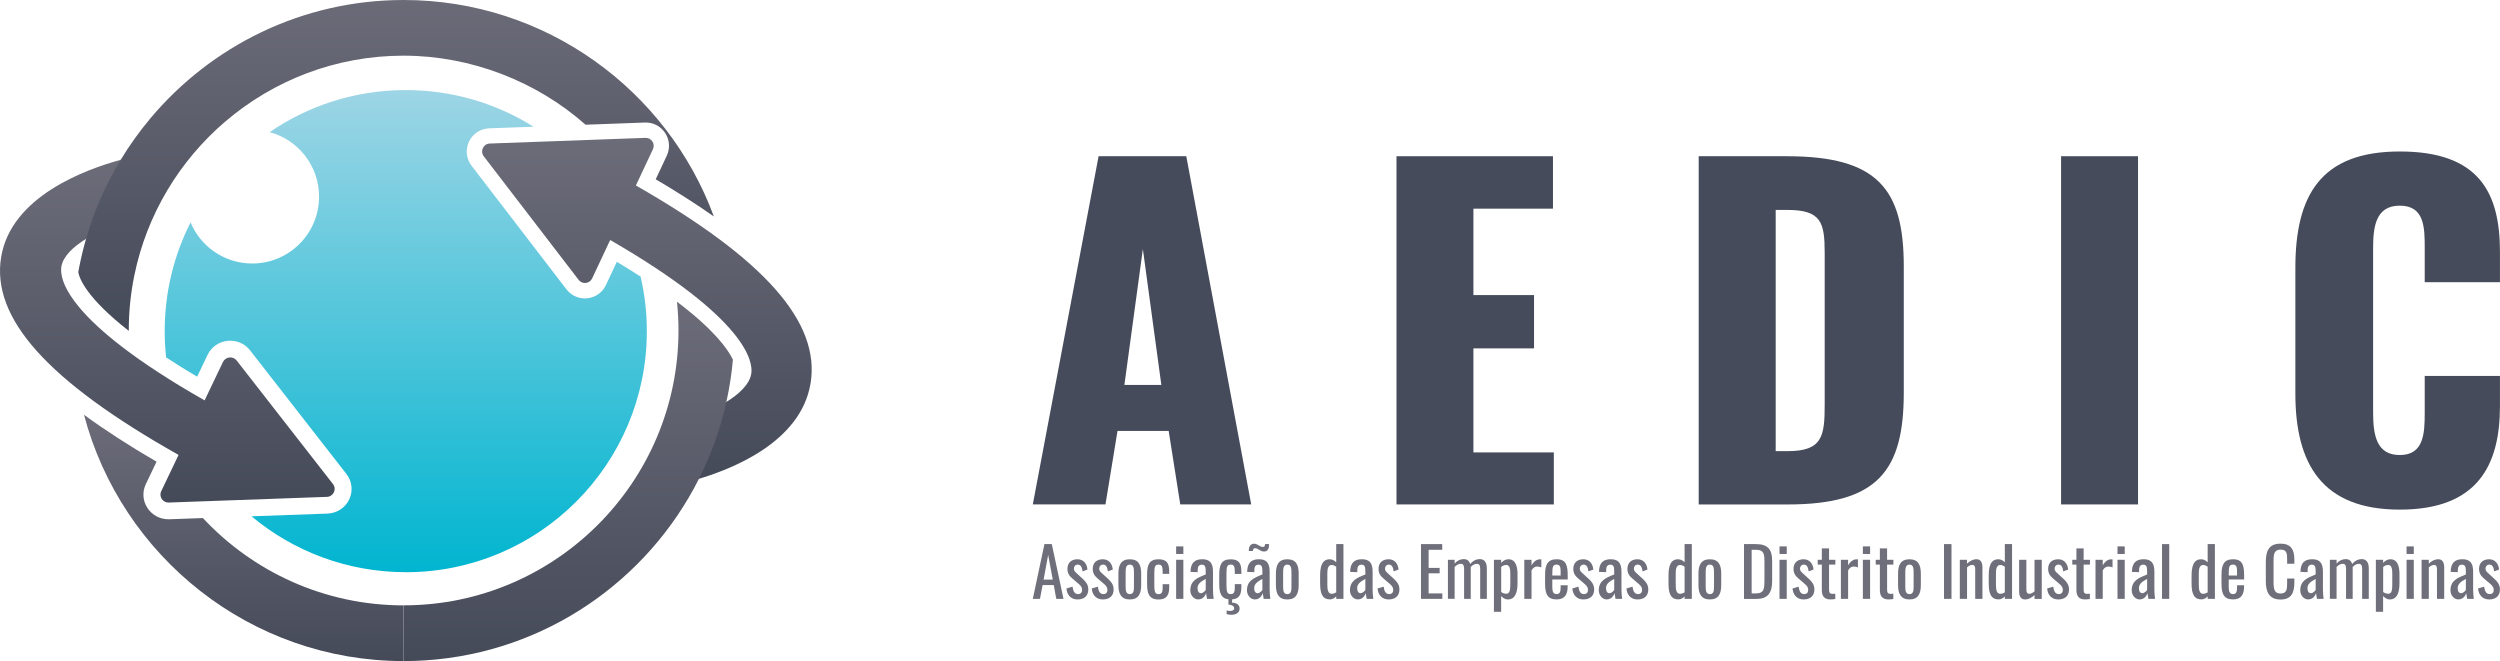 <svg xmlns="http://www.w3.org/2000/svg" xmlns:xlink="http://www.w3.org/1999/xlink" id="Camada_2" viewBox="0 0 726.66 192.15"><defs><style>.cls-1{fill:url(#_Áåçûìÿííûé_ãðàäèåíò_64);}.cls-2{fill:url(#_Áåçûìÿííûé_ãðàäèåíò_64-3);}.cls-3{fill:url(#_Áåçûìÿííûé_ãðàäèåíò_64-2);}.cls-4{fill:url(#_Áåçûìÿííûé_ãðàäèåíò_95);}.cls-5{fill:url(#Gradiente_sem_nome_58);}.cls-6{fill:url(#Gradiente_sem_nome_34);}.cls-7{fill:#454b5a;}.cls-8{fill:#6f6e7b;}</style><linearGradient id="Gradiente_sem_nome_34" x1="188.02" y1="40.08" x2="188.02" y2="139.51" gradientUnits="userSpaceOnUse"><stop offset="0" stop-color="#6c6c79"></stop><stop offset="1" stop-color="#454a59"></stop></linearGradient><linearGradient id="_&#xC1;&#xE5;&#xE7;&#xFB;&#xEC;&#xFF;&#xED;&#xED;&#xFB;&#xE9;_&#xE3;&#xF0;&#xE0;&#xE4;&#xE8;&#xE5;&#xED;&#xF2;_64" x1="48.63" y1="46.41" x2="48.63" y2="146.08" gradientUnits="userSpaceOnUse"><stop offset="0" stop-color="#6c6c79"></stop><stop offset="1" stop-color="#454a59"></stop></linearGradient><linearGradient id="_&#xC1;&#xE5;&#xE7;&#xFB;&#xEC;&#xFF;&#xED;&#xED;&#xFB;&#xE9;_&#xE3;&#xF0;&#xE0;&#xE4;&#xE8;&#xE5;&#xED;&#xF2;_95" x1="117.95" y1="26.17" x2="117.95" y2="166.31" gradientUnits="userSpaceOnUse"><stop offset="0" stop-color="#9dd5e5"></stop><stop offset="1" stop-color="#01b5d0"></stop></linearGradient><linearGradient id="Gradiente_sem_nome_58" x1="115.13" y1="0" x2="115.13" y2="96.17" gradientUnits="userSpaceOnUse"><stop offset="0" stop-color="#6c6c79"></stop><stop offset="0" stop-color="#6b6b78"></stop><stop offset="1" stop-color="#454a59"></stop></linearGradient><linearGradient id="_&#xC1;&#xE5;&#xE7;&#xFB;&#xEC;&#xFF;&#xED;&#xED;&#xFB;&#xE9;_&#xE3;&#xF0;&#xE0;&#xE4;&#xE8;&#xE5;&#xED;&#xF2;_64-2" x1="165.17" y1="87.71" x2="165.17" y2="192.15" xlink:href="#_&#xC1;&#xE5;&#xE7;&#xFB;&#xEC;&#xFF;&#xED;&#xED;&#xFB;&#xE9;_&#xE3;&#xF0;&#xE0;&#xE4;&#xE8;&#xE5;&#xED;&#xF2;_64"></linearGradient><linearGradient id="_&#xC1;&#xE5;&#xE7;&#xFB;&#xEC;&#xFF;&#xED;&#xED;&#xFB;&#xE9;_&#xE3;&#xF0;&#xE0;&#xE4;&#xE8;&#xE5;&#xED;&#xF2;_64-3" x1="70.86" y1="120.55" x2="70.86" y2="192.15" xlink:href="#_&#xC1;&#xE5;&#xE7;&#xFB;&#xEC;&#xFF;&#xED;&#xED;&#xFB;&#xE9;_&#xE3;&#xF0;&#xE0;&#xE4;&#xE8;&#xE5;&#xED;&#xF2;_64"></linearGradient></defs><g id="Camada_1-2"><g><g><path class="cls-6" d="m235.6,111.41c-2.79,17.17-23.05,25.11-33.58,28.09l8.68-22.41c4.1-2.46,7.17-5.38,7.67-8.48.53-3.32-.98-15.71-41.01-38.85l-5.25,11.17c-.74,1.57-2.87,1.8-3.92.42l-27.58-35.92c-1.13-1.49-.13-3.64,1.75-3.71l45.25-1.65c1.73-.06,2.91,1.72,2.18,3.29l-4.96,10.55c37.5,21.45,53.64,39.76,50.78,57.5Z"></path><path class="cls-1" d="m95.01,144.42l-45.95,1.65c-1.75.06-2.95-1.73-2.2-3.29l5.04-10.55C13.82,110.78-2.58,92.47.33,74.73c2.89-17.61,24.46-25.49,34.9-28.32l-10.08,22.93c-3.93,2.4-6.83,5.2-7.32,8.19-.54,3.32.99,15.71,41.64,38.85l5.34-11.17c.75-1.56,2.92-1.79,3.98-.42l28,35.92c1.16,1.49.13,3.64-1.78,3.72Z"></path></g><path class="cls-4" d="m117.95,166.31c-17.06,0-32.7-6.1-44.85-16.24l22.09-.79h0c2.74-.11,5.16-1.68,6.31-4.11,1.16-2.44.85-5.28-.82-7.42l-27.99-35.91c-1.55-2-4.01-3.04-6.54-2.77-2.55.27-4.73,1.79-5.82,4.07l-3.03,6.35c-3.31-1.96-6.31-3.82-9.01-5.6-.28-2.51-.42-5.06-.42-7.64,0-11.37,2.7-22.1,7.52-31.6,2.92,7.01,9.85,11.94,17.92,11.94,10.73,0,19.43-8.7,19.43-19.43,0-8.98-6.09-16.53-14.36-18.75,11.25-7.72,24.88-12.23,39.56-12.23,13.64,0,26.37,3.9,37.14,10.65l-12.89.47c-2.53.09-4.78,1.56-5.87,3.85-1.08,2.29-.81,4.98.74,7.01l27.57,35.92c1.45,1.89,3.73,2.87,6.09,2.62,2.37-.25,4.39-1.69,5.4-3.85l3.17-6.75c2.48,1.49,4.78,2.92,6.91,4.3,1.18,5.09,1.81,10.4,1.81,15.85,0,38.7-31.37,70.07-70.07,70.07"></path><path class="cls-5" d="m190.59,52.11c6.23,3.67,11.87,7.27,16.9,10.81C193.97,26.23,158.64,0,117.31,0c-29.53,0-56,13.4-73.63,34.44-1.59,1.89-3.11,3.85-4.55,5.87-1.42,1.98-2.77,4.03-4.04,6.13-4.31,7.11-7.72,14.82-10.07,22.97-.77,2.64-1.42,5.34-1.96,8.06-.11.54-.21,1.09-.31,1.64.36,1.97,2.52,7.55,14.68,17.06v-.1c0-5.47.55-10.82,1.61-15.99,3.63-17.79,13.18-33.45,26.5-44.8,13.95-11.91,32.04-19.1,51.77-19.1s38.8,7.59,52.89,20.07l17.24-.63c2.38-.09,4.58,1.04,5.89,3.03,1.31,1.98,1.49,4.45.48,6.61l-3.22,6.85Z"></path><path class="cls-3" d="m117.31,192.15c35.26,0,66.15-19.09,82.85-47.48h0c1.06-1.8,2.06-3.63,3-5.5,3.54-7,6.24-14.49,7.97-22.35.48-2.12.87-4.27,1.2-6.45.3-1.93.53-3.87.7-5.84h0c-1.56-3.23-5.64-8.8-16.26-16.83.29,2.75.44,5.55.44,8.37,0,44.05-35.83,79.88-79.88,79.88"></path><path class="cls-2" d="m117.31,175.96c-23,0-43.76-9.77-58.34-25.38l-9.74.35c-.09,0-.19,0-.28,0-2.45,0-4.69-1.19-6.06-3.22-1.41-2.11-1.59-4.73-.5-7l3.11-6.51c-8.01-4.66-15.03-9.2-21.09-13.65,10.84,41.16,48.38,71.6,92.9,71.6"></path></g><g><path class="cls-7" d="m319.32,45.41h25.49l18.87,101.21h-20.62l-3.37-21.37h-14.87l-3.5,21.37h-21.12l19.12-101.21Zm18.24,66.48l-5.37-39.49-5.37,39.49h10.75Z"></path><path class="cls-7" d="m405.91,45.41h45.48v15.24h-23.12v25.12h17.62v15.49h-17.62v30.24h23.37v15.12h-45.73V45.41Z"></path><path class="cls-7" d="m493.75,45.41h25.62c26.37,0,33.99,9.5,33.99,31.99v36.74c0,22.74-7.62,32.49-33.74,32.49h-25.87V45.41Zm25.87,85.72c10.12,0,10.75-4.37,10.75-13.5v-44.11c0-8.87-1-12.5-10.87-12.5h-3.37v70.1h3.5Z"></path><path class="cls-7" d="m599.08,45.41h22.37v101.21h-22.37V45.41Z"></path><path class="cls-7" d="m667.18,114.38v-36.49c0-20.99,7.25-33.86,30.36-33.86s29.11,12,29.11,29.24v8.75h-21.87v-10.12c0-5.87-.12-12.12-7.25-12.12s-7.75,6.37-7.75,12.5v47.61c0,6.87,1.12,12.37,7.75,12.37,7,0,7.25-6.25,7.25-12.37v-10.62h21.87v8.75c0,17.24-6.5,30.11-29.11,30.11s-30.36-13.25-30.36-33.74Z"></path></g><g><path class="cls-8" d="m303.58,158.15h2.14l3.4,15.92h-2.1l-.73-4.01h-3.24l-.77,4.01h-2.08l3.38-15.92Zm2.42,10.32l-1.34-7.18-1.32,7.18h2.65Z"></path><path class="cls-8" d="m309.99,171.05l1.75-.53c.2,1.45.67,2.16,1.63,2.16.75,0,1.16-.47,1.16-1.2,0-.65-.28-1.14-.92-1.69l-1.95-1.67c-.79-.67-1.4-1.44-1.4-2.77,0-1.79,1.16-2.79,2.93-2.79s2.75,1.34,2.89,2.99l-1.42.53c-.16-1.18-.49-1.97-1.4-1.97-.69,0-1.12.53-1.12,1.16,0,.39.16.77.57,1.14l2.01,1.85c.81.75,1.61,1.61,1.61,3.07,0,1.95-1.28,2.91-3.15,2.91s-3.05-1.28-3.2-3.18Z"></path><path class="cls-8" d="m317.35,171.05l1.75-.53c.2,1.45.67,2.16,1.63,2.16.75,0,1.16-.47,1.16-1.2,0-.65-.28-1.14-.92-1.69l-1.95-1.67c-.79-.67-1.4-1.44-1.4-2.77,0-1.79,1.16-2.79,2.93-2.79s2.75,1.34,2.89,2.99l-1.42.53c-.16-1.18-.49-1.97-1.4-1.97-.69,0-1.12.53-1.12,1.16,0,.39.16.77.57,1.14l2.01,1.85c.81.75,1.61,1.61,1.61,3.07,0,1.95-1.28,2.91-3.15,2.91s-3.05-1.28-3.2-3.18Z"></path><path class="cls-8" d="m325.08,170.05v-3.3c0-2.56.79-4.19,3.32-4.19s3.3,1.63,3.3,4.19v3.3c0,2.56-.79,4.19-3.3,4.19s-3.32-1.63-3.32-4.19Zm4.52.14v-3.56c0-1.28,0-2.52-1.2-2.52s-1.22,1.24-1.22,2.52v3.56c0,1.28,0,2.5,1.22,2.5s1.2-1.22,1.2-2.5Z"></path><path class="cls-8" d="m333.42,169.71v-2.61c0-2.85.57-4.54,3.32-4.54,2.48,0,3.11,1.24,3.11,3.58v.67h-1.91v-.69c0-1.47-.26-2.01-1.18-2.01-1.04,0-1.24.63-1.24,2.56v3.58c0,1.95.31,2.44,1.26,2.44,1.04,0,1.16-.81,1.16-1.97v-.92h1.91v.79c0,2.3-.67,3.66-3.11,3.66-2.79,0-3.32-1.79-3.32-4.52Z"></path><path class="cls-8" d="m341.86,158.82h2.1v2.2h-2.1v-2.2Zm0,3.89h2.1v11.36h-2.1v-11.36Z"></path><path class="cls-8" d="m345.98,171.6c0-2.83,2.04-3.66,4.48-4.62v-.81c0-1.38-.16-2.04-1.14-2.04-.86,0-1.2.63-1.2,1.61v.57l-2.08-.08c.04-2.52,1.1-3.68,3.42-3.68s3.11,1.26,3.11,3.6v5.19c0,1.06.1,2.01.2,2.73h-1.93c-.08-.41-.22-1.14-.28-1.67-.28.89-1,1.83-2.3,1.83s-2.28-1.3-2.28-2.63Zm4.48-.12v-3.22c-1.3.75-2.38,1.38-2.38,2.69,0,.92.35,1.47,1,1.47.61,0,1.2-.65,1.38-.94Z"></path><path class="cls-8" d="m358.91,166.8v-.69c0-1.47-.26-2.01-1.18-2.01-1.04,0-1.24.63-1.24,2.56v3.58c0,1.95.31,2.44,1.26,2.44,1.04,0,1.16-.81,1.16-1.97v-.92h1.91v.79c0,2.16-.59,3.5-2.69,3.64v.96c1.3,0,2.18.65,2.18,1.69,0,1.26-1.08,1.83-2.46,1.83-.41,0-.87-.08-1.32-.2v-1.06c.33.1.69.14,1,.14.67,0,1.2-.22,1.2-.77,0-.69-.61-.94-1.67-1.1v-1.51c-2.22-.26-2.67-1.99-2.67-4.48v-2.61c0-2.85.57-4.54,3.32-4.54,2.48,0,3.11,1.24,3.11,3.58v.67h-1.91Z"></path><path class="cls-8" d="m362.45,171.6c0-2.83,2.04-3.66,4.48-4.62v-.81c0-1.38-.16-2.04-1.14-2.04-.87,0-1.2.63-1.2,1.61v.57l-2.08-.08c.04-2.52,1.1-3.68,3.42-3.68s3.11,1.26,3.11,3.6v5.19c0,1.06.1,2.01.2,2.73h-1.93c-.08-.41-.22-1.14-.28-1.67-.28.89-1,1.83-2.3,1.83s-2.28-1.3-2.28-2.63Zm2.4-12.25c-.45,0-.67.22-.67.81h-1.2c0-1.18.37-2.12,1.57-2.12.98,0,1.65.94,2.5.94.45,0,.65-.2.65-.83h1.18c0,1.18-.3,2.16-1.46,2.16s-1.73-.96-2.58-.96Zm2.08,12.13v-3.22c-1.3.75-2.38,1.38-2.38,2.69,0,.92.35,1.47,1,1.47.61,0,1.2-.65,1.38-.94Z"></path><path class="cls-8" d="m370.86,170.05v-3.3c0-2.56.79-4.19,3.32-4.19s3.3,1.63,3.3,4.19v3.3c0,2.56-.79,4.19-3.3,4.19s-3.32-1.63-3.32-4.19Zm4.52.14v-3.56c0-1.28,0-2.52-1.2-2.52s-1.22,1.24-1.22,2.52v3.56c0,1.28,0,2.5,1.22,2.5s1.2-1.22,1.2-2.5Z"></path><path class="cls-8" d="m383.71,169.62v-2.2c0-2.6.47-4.86,2.79-4.86.77,0,1.4.39,1.89.88v-5.29h2.1v15.92h-2.1v-.73c-.49.53-1.08.88-1.83.88-1.93,0-2.85-1.26-2.85-4.62Zm4.68,2.54v-7.45c-.37-.25-.83-.49-1.34-.49-.98,0-1.24,1.08-1.24,2.38v3.21c0,1.59.16,2.79,1.28,2.79.39,0,.85-.14,1.3-.43Z"></path><path class="cls-8" d="m392.38,171.6c0-2.83,2.04-3.66,4.48-4.62v-.81c0-1.38-.16-2.04-1.14-2.04-.86,0-1.2.63-1.2,1.61v.57l-2.08-.08c.04-2.52,1.1-3.68,3.42-3.68s3.11,1.26,3.11,3.6v5.19c0,1.06.1,2.01.2,2.73h-1.93c-.08-.41-.22-1.14-.28-1.67-.28.89-1,1.83-2.3,1.83s-2.28-1.3-2.28-2.63Zm4.48-.12v-3.22c-1.3.75-2.38,1.38-2.38,2.69,0,.92.35,1.47,1,1.47.61,0,1.2-.65,1.38-.94Z"></path><path class="cls-8" d="m400.42,171.05l1.75-.53c.2,1.45.67,2.16,1.63,2.16.75,0,1.16-.47,1.16-1.2,0-.65-.28-1.14-.92-1.69l-1.95-1.67c-.79-.67-1.4-1.44-1.4-2.77,0-1.79,1.16-2.79,2.93-2.79s2.75,1.34,2.89,2.99l-1.42.53c-.16-1.18-.49-1.97-1.4-1.97-.69,0-1.12.53-1.12,1.16,0,.39.16.77.57,1.14l2.01,1.85c.81.75,1.61,1.61,1.61,3.07,0,1.95-1.28,2.91-3.15,2.91s-3.05-1.28-3.2-3.18Z"></path><path class="cls-8" d="m413.03,158.15h6.17v1.65h-3.95v5.27h3.2v1.57h-3.2v5.84h3.99v1.59h-6.21v-15.92Z"></path><path class="cls-8" d="m420.86,162.71h1.95v1.08c.77-.87,1.71-1.28,2.67-1.28.83,0,1.55.37,1.85,1.44.81-.98,1.79-1.44,2.83-1.44,1.1,0,2.01.75,2.01,2.63v8.93h-1.93v-8.79c0-1.1-.39-1.4-.98-1.4s-1.24.35-1.77.92v9.26h-1.93v-8.79c0-1.1-.39-1.4-.98-1.4s-1.22.35-1.77.92v9.26h-1.95v-11.36Z"></path><path class="cls-8" d="m434.23,162.71h2.1v.91c.49-.57,1.2-1.06,2.16-1.06,2.38,0,2.6,2.91,2.6,4.27v2.75c0,2.42-.59,4.66-2.83,4.66-.81,0-1.44-.47-1.93-1v4.58h-2.1v-15.1Zm4.76,6.86v-2.75c0-1.42-.14-2.61-1.22-2.61-.55,0-1.06.28-1.43.59v7.27c.39.29.88.51,1.51.51,1.08,0,1.14-1.34,1.14-3.01Z"></path><path class="cls-8" d="m443.06,162.71h2.1v1.61c.83-1.38,1.67-1.75,2.52-1.75.1,0,.18,0,.33.02v2.32c-.31-.12-.75-.24-1.16-.24-.65,0-1.16.24-1.69,1.1v8.3h-2.1v-11.36Z"></path><path class="cls-8" d="m449.1,169.69v-2.59c0-3.01.75-4.54,3.36-4.54,2.85,0,3.22,1.85,3.22,4.95v.92h-4.48v2.28c0,1.38.37,1.97,1.28,1.97s1.14-.73,1.14-1.87v-.69h2.04v.43c0,2.28-.89,3.68-3.2,3.68-2.67,0-3.36-1.57-3.36-4.54Zm4.52-2.4v-1.02c0-1.4-.14-2.16-1.18-2.16s-1.24.61-1.24,2.57v.61h2.42Z"></path><path class="cls-8" d="m457.03,171.05l1.75-.53c.2,1.45.67,2.16,1.63,2.16.75,0,1.16-.47,1.16-1.2,0-.65-.28-1.14-.92-1.69l-1.95-1.67c-.79-.67-1.4-1.44-1.4-2.77,0-1.79,1.16-2.79,2.93-2.79s2.75,1.34,2.89,2.99l-1.42.53c-.16-1.18-.49-1.97-1.4-1.97-.69,0-1.12.53-1.12,1.16,0,.39.16.77.57,1.14l2.01,1.85c.81.75,1.61,1.61,1.61,3.07,0,1.95-1.28,2.91-3.15,2.91s-3.05-1.28-3.2-3.18Z"></path><path class="cls-8" d="m464.71,171.6c0-2.83,2.04-3.66,4.48-4.62v-.81c0-1.38-.16-2.04-1.14-2.04-.86,0-1.2.63-1.2,1.61v.57l-2.08-.08c.04-2.52,1.1-3.68,3.42-3.68s3.11,1.26,3.11,3.6v5.19c0,1.06.1,2.01.2,2.73h-1.93c-.08-.41-.22-1.14-.28-1.67-.28.89-1,1.83-2.3,1.83s-2.28-1.3-2.28-2.63Zm4.48-.12v-3.22c-1.3.75-2.38,1.38-2.38,2.69,0,.92.35,1.47,1,1.47.61,0,1.2-.65,1.38-.94Z"></path><path class="cls-8" d="m472.76,171.05l1.75-.53c.2,1.45.67,2.16,1.63,2.16.75,0,1.16-.47,1.16-1.2,0-.65-.28-1.14-.92-1.69l-1.95-1.67c-.79-.67-1.4-1.44-1.4-2.77,0-1.79,1.16-2.79,2.93-2.79s2.75,1.34,2.89,2.99l-1.42.53c-.16-1.18-.49-1.97-1.4-1.97-.69,0-1.12.53-1.12,1.16,0,.39.16.77.57,1.14l2.01,1.85c.81.75,1.61,1.61,1.61,3.07,0,1.95-1.28,2.91-3.15,2.91s-3.05-1.28-3.2-3.18Z"></path><path class="cls-8" d="m484.97,169.62v-2.2c0-2.6.47-4.86,2.79-4.86.77,0,1.4.39,1.89.88v-5.29h2.1v15.92h-2.1v-.73c-.49.53-1.08.88-1.83.88-1.93,0-2.85-1.26-2.85-4.62Zm4.68,2.54v-7.45c-.37-.25-.83-.49-1.34-.49-.98,0-1.24,1.08-1.24,2.38v3.21c0,1.59.16,2.79,1.28,2.79.39,0,.85-.14,1.3-.43Z"></path><path class="cls-8" d="m493.68,170.05v-3.3c0-2.56.79-4.19,3.32-4.19s3.3,1.63,3.3,4.19v3.3c0,2.56-.79,4.19-3.3,4.19s-3.32-1.63-3.32-4.19Zm4.52.14v-3.56c0-1.28,0-2.52-1.2-2.52s-1.22,1.24-1.22,2.52v3.56c0,1.28,0,2.5,1.22,2.5s1.2-1.22,1.2-2.5Z"></path><path class="cls-8" d="m506.92,158.15h3.46c3.54,0,4.72,1.63,4.72,4.86v5.86c0,3.38-1.2,5.21-4.54,5.21h-3.64v-15.92Zm3.48,14.33c2.42,0,2.46-1.45,2.46-4.03v-5.17c0-2.46-.24-3.48-2.52-3.48h-1.2v12.68h1.26Z"></path><path class="cls-8" d="m517.24,158.82h2.1v2.2h-2.1v-2.2Zm0,3.89h2.1v11.36h-2.1v-11.36Z"></path><path class="cls-8" d="m521.04,171.05l1.75-.53c.2,1.45.67,2.16,1.63,2.16.75,0,1.16-.47,1.16-1.2,0-.65-.27-1.14-.92-1.69l-1.95-1.67c-.79-.67-1.4-1.44-1.4-2.77,0-1.79,1.16-2.79,2.93-2.79s2.75,1.34,2.89,2.99l-1.42.53c-.16-1.18-.49-1.97-1.4-1.97-.69,0-1.12.53-1.12,1.16,0,.39.16.77.57,1.14l2.01,1.85c.81.75,1.61,1.61,1.61,3.07,0,1.95-1.28,2.91-3.15,2.91s-3.05-1.28-3.21-3.18Z"></path><path class="cls-8" d="m529.54,171.52v-7.41h-1.2v-1.4h1.2v-3.32h2.1v3.32h1.83v1.4h-1.83v7.27c0,.88.22,1.24,1.04,1.24.2,0,.51-.02.77-.06v1.55c-.53.08-.92.12-1.45.12-1.79,0-2.46-1.06-2.46-2.71Z"></path><path class="cls-8" d="m535.08,162.71h2.1v1.61c.83-1.38,1.67-1.75,2.52-1.75.1,0,.18,0,.33.02v2.32c-.31-.12-.75-.24-1.16-.24-.65,0-1.16.24-1.69,1.1v8.3h-2.1v-11.36Z"></path><path class="cls-8" d="m541.47,158.82h2.1v2.2h-2.1v-2.2Zm0,3.89h2.1v11.36h-2.1v-11.36Z"></path><path class="cls-8" d="m546.41,171.52v-7.41h-1.2v-1.4h1.2v-3.32h2.1v3.32h1.83v1.4h-1.83v7.27c0,.88.22,1.24,1.04,1.24.2,0,.51-.02.77-.06v1.55c-.53.08-.92.12-1.45.12-1.79,0-2.46-1.06-2.46-2.71Z"></path><path class="cls-8" d="m551.7,170.05v-3.3c0-2.56.79-4.19,3.32-4.19s3.3,1.63,3.3,4.19v3.3c0,2.56-.79,4.19-3.3,4.19s-3.32-1.63-3.32-4.19Zm4.52.14v-3.56c0-1.28,0-2.52-1.2-2.52s-1.22,1.24-1.22,2.52v3.56c0,1.28,0,2.5,1.22,2.5s1.2-1.22,1.2-2.5Z"></path><path class="cls-8" d="m565.05,158.15h2.18v15.92h-2.18v-15.92Z"></path><path class="cls-8" d="m569.64,162.71h2.1v1.12c.75-.71,1.67-1.28,2.77-1.28,1.36,0,1.71,1.22,1.71,2.32v9.2h-2.1v-8.59c0-.81-.18-1.28-.9-1.28-.47,0-1,.31-1.47.71v9.16h-2.1v-11.36Z"></path><path class="cls-8" d="m578.05,169.62v-2.2c0-2.6.47-4.86,2.79-4.86.77,0,1.4.39,1.89.88v-5.29h2.1v15.92h-2.1v-.73c-.49.53-1.08.88-1.83.88-1.93,0-2.85-1.26-2.85-4.62Zm4.68,2.54v-7.45c-.37-.25-.83-.49-1.34-.49-.98,0-1.24,1.08-1.24,2.38v3.21c0,1.59.16,2.79,1.28,2.79.39,0,.85-.14,1.3-.43Z"></path><path class="cls-8" d="m586.89,171.92v-9.2h2.1v8.57c0,.81.18,1.3.9,1.3.47,0,1-.31,1.47-.71v-9.16h2.1v11.36h-2.1v-1.12c-.75.71-1.67,1.28-2.77,1.28-1.36,0-1.71-1.22-1.71-2.32Z"></path><path class="cls-8" d="m595.05,171.05l1.75-.53c.2,1.45.67,2.16,1.63,2.16.75,0,1.16-.47,1.16-1.2,0-.65-.27-1.14-.92-1.69l-1.95-1.67c-.79-.67-1.4-1.44-1.4-2.77,0-1.79,1.16-2.79,2.93-2.79s2.75,1.34,2.89,2.99l-1.42.53c-.16-1.18-.49-1.97-1.4-1.97-.69,0-1.12.53-1.12,1.16,0,.39.16.77.57,1.14l2.01,1.85c.81.75,1.61,1.61,1.61,3.07,0,1.95-1.28,2.91-3.15,2.91s-3.05-1.28-3.21-3.18Z"></path><path class="cls-8" d="m603.54,171.52v-7.41h-1.2v-1.4h1.2v-3.32h2.1v3.32h1.83v1.4h-1.83v7.27c0,.88.22,1.24,1.04,1.24.2,0,.51-.02.77-.06v1.55c-.53.08-.92.12-1.45.12-1.79,0-2.46-1.06-2.46-2.71Z"></path><path class="cls-8" d="m609.09,162.71h2.1v1.61c.83-1.38,1.67-1.75,2.52-1.75.1,0,.18,0,.33.02v2.32c-.31-.12-.75-.24-1.16-.24-.65,0-1.16.24-1.69,1.1v8.3h-2.1v-11.36Z"></path><path class="cls-8" d="m615.48,158.82h2.1v2.2h-2.1v-2.2Zm0,3.89h2.1v11.36h-2.1v-11.36Z"></path><path class="cls-8" d="m619.61,171.6c0-2.83,2.05-3.66,4.48-4.62v-.81c0-1.38-.16-2.04-1.14-2.04-.86,0-1.2.63-1.2,1.61v.57l-2.08-.08c.04-2.52,1.1-3.68,3.42-3.68s3.11,1.26,3.11,3.6v5.19c0,1.06.1,2.01.2,2.73h-1.93c-.08-.41-.22-1.14-.28-1.67-.27.89-1,1.83-2.3,1.83s-2.28-1.3-2.28-2.63Zm4.48-.12v-3.22c-1.3.75-2.38,1.38-2.38,2.69,0,.92.35,1.47,1,1.47.61,0,1.2-.65,1.38-.94Z"></path><path class="cls-8" d="m628.42,158.15h2.1v15.92h-2.1v-15.92Z"></path><path class="cls-8" d="m637.01,169.62v-2.2c0-2.6.47-4.86,2.79-4.86.77,0,1.4.39,1.89.88v-5.29h2.1v15.92h-2.1v-.73c-.49.53-1.08.88-1.83.88-1.93,0-2.85-1.26-2.85-4.62Zm4.68,2.54v-7.45c-.37-.25-.83-.49-1.34-.49-.98,0-1.24,1.08-1.24,2.38v3.21c0,1.59.16,2.79,1.28,2.79.39,0,.85-.14,1.3-.43Z"></path><path class="cls-8" d="m645.71,169.69v-2.59c0-3.01.75-4.54,3.36-4.54,2.85,0,3.22,1.85,3.22,4.95v.92h-4.48v2.28c0,1.38.37,1.97,1.28,1.97s1.14-.73,1.14-1.87v-.69h2.04v.43c0,2.28-.88,3.68-3.2,3.68-2.67,0-3.36-1.57-3.36-4.54Zm4.52-2.4v-1.02c0-1.4-.14-2.16-1.18-2.16s-1.24.61-1.24,2.57v.61h2.42Z"></path><path class="cls-8" d="m658.59,168.97v-5.62c0-3.22.9-5.33,4.29-5.33,2.97,0,4.01,1.71,4.01,4.58v1.26h-2.1v-1.12c0-1.77-.04-2.99-1.89-2.99s-2.06,1.3-2.06,3.26v6.31c0,2.4.53,3.19,2.06,3.19,1.79,0,1.89-1.28,1.89-3.17v-1.18h2.1v1.18c0,2.93-.89,4.92-4.01,4.92-3.38,0-4.29-2.32-4.29-5.29Z"></path><path class="cls-8" d="m668.6,171.6c0-2.83,2.05-3.66,4.48-4.62v-.81c0-1.38-.16-2.04-1.14-2.04-.86,0-1.2.63-1.2,1.61v.57l-2.08-.08c.04-2.52,1.1-3.68,3.42-3.68s3.11,1.26,3.11,3.6v5.19c0,1.06.1,2.01.2,2.73h-1.93c-.08-.41-.22-1.14-.28-1.67-.27.89-1,1.83-2.3,1.83s-2.28-1.3-2.28-2.63Zm4.48-.12v-3.22c-1.3.75-2.38,1.38-2.38,2.69,0,.92.35,1.47,1,1.47.61,0,1.2-.65,1.38-.94Z"></path><path class="cls-8" d="m677.21,162.71h1.95v1.08c.77-.87,1.71-1.28,2.67-1.28.83,0,1.55.37,1.85,1.44.81-.98,1.79-1.44,2.83-1.44,1.1,0,2.01.75,2.01,2.63v8.93h-1.93v-8.79c0-1.1-.39-1.4-.98-1.4s-1.24.35-1.77.92v9.26h-1.93v-8.79c0-1.1-.39-1.4-.98-1.4s-1.22.35-1.77.92v9.26h-1.95v-11.36Z"></path><path class="cls-8" d="m690.59,162.71h2.1v.91c.49-.57,1.2-1.06,2.16-1.06,2.38,0,2.59,2.91,2.59,4.27v2.75c0,2.42-.59,4.66-2.83,4.66-.81,0-1.43-.47-1.93-1v4.58h-2.1v-15.1Zm4.76,6.86v-2.75c0-1.42-.14-2.61-1.22-2.61-.55,0-1.06.28-1.43.59v7.27c.39.29.88.51,1.51.51,1.08,0,1.14-1.34,1.14-3.01Z"></path><path class="cls-8" d="m699.5,158.82h2.1v2.2h-2.1v-2.2Zm0,3.89h2.1v11.36h-2.1v-11.36Z"></path><path class="cls-8" d="m703.86,162.71h2.1v1.12c.75-.71,1.67-1.28,2.77-1.28,1.36,0,1.71,1.22,1.71,2.32v9.2h-2.1v-8.59c0-.81-.18-1.28-.9-1.28-.47,0-1,.31-1.47.71v9.16h-2.1v-11.36Z"></path><path class="cls-8" d="m712.26,171.6c0-2.83,2.05-3.66,4.48-4.62v-.81c0-1.38-.16-2.04-1.14-2.04-.87,0-1.2.63-1.2,1.61v.57l-2.08-.08c.04-2.52,1.1-3.68,3.42-3.68s3.11,1.26,3.11,3.6v5.19c0,1.06.1,2.01.2,2.73h-1.93c-.08-.41-.22-1.14-.28-1.67-.27.89-1,1.83-2.3,1.83s-2.28-1.3-2.28-2.63Zm4.48-.12v-3.22c-1.3.75-2.38,1.38-2.38,2.69,0,.92.35,1.47,1,1.47.61,0,1.2-.65,1.38-.94Z"></path><path class="cls-8" d="m720.3,171.05l1.75-.53c.2,1.45.67,2.16,1.63,2.16.75,0,1.16-.47,1.16-1.2,0-.65-.27-1.14-.92-1.69l-1.95-1.67c-.79-.67-1.4-1.44-1.4-2.77,0-1.79,1.16-2.79,2.93-2.79s2.75,1.34,2.89,2.99l-1.42.53c-.16-1.18-.49-1.97-1.4-1.97-.69,0-1.12.53-1.12,1.16,0,.39.16.77.57,1.14l2.01,1.85c.81.75,1.61,1.61,1.61,3.07,0,1.95-1.28,2.91-3.15,2.91s-3.05-1.28-3.21-3.18Z"></path></g></g></svg>